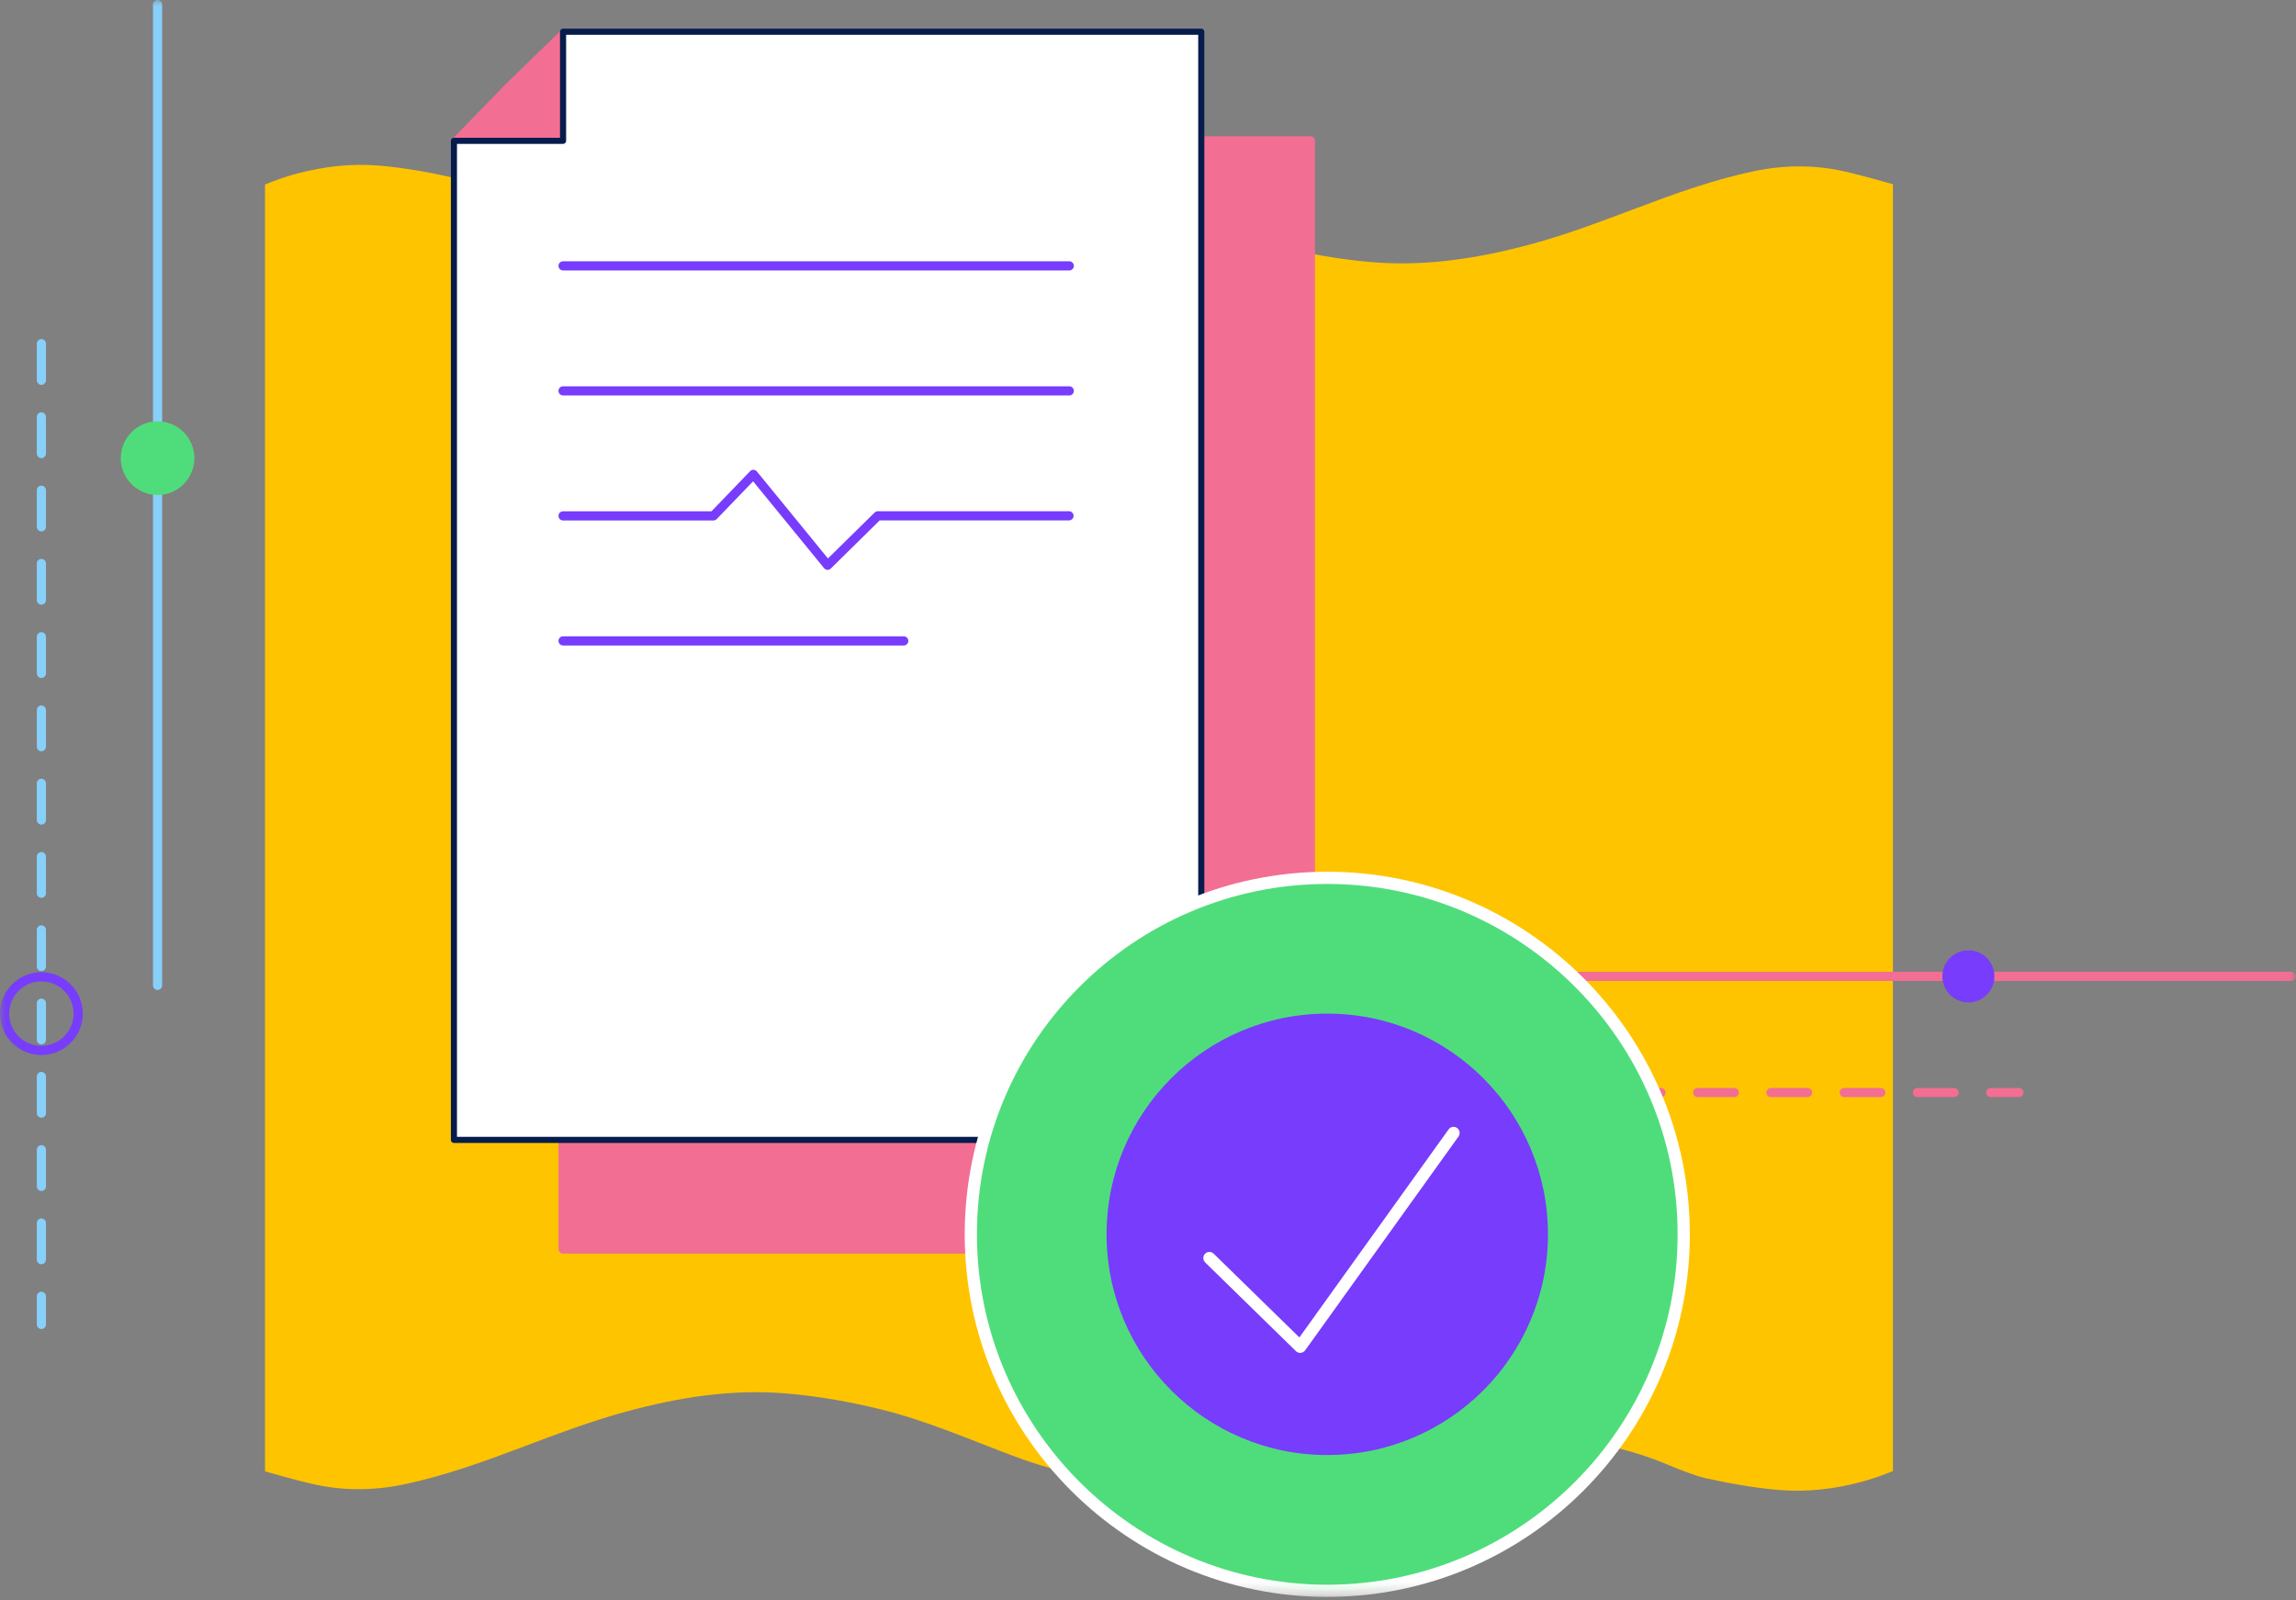 <svg xmlns="http://www.w3.org/2000/svg" xmlns:xlink="http://www.w3.org/1999/xlink" width="188" height="131" viewBox="0 0 188 131"><rect x="0" y="0" width="188" height="131" fill="#808080" stroke="none"/><defs><polygon id="a" points="0 130.746 187.972 130.746 187.972 0 0 0"/></defs><g fill="none" fill-rule="evenodd"><polygon fill="#F36E93" points="46 2.42 41.426 6.871 37.014 11.403 45.894 11.339"/><path fill="#FFC400" d="M151.258,14.085 C148.701,13.479 146.164,13.485 143.613,14.018 C140.331,14.705 137.187,15.842 134.06,17.02 C131.188,18.101 128.32,19.197 125.356,19.996 C121.088,21.148 116.768,21.837 112.309,21.461 C109.707,21.242 107.161,20.791 104.636,20.176 C100.806,19.243 97.207,17.646 93.53,16.275 C90.24,15.05 86.846,14.314 83.346,14.143 C79.783,13.969 76.262,14.462 72.769,15.089 C68.734,15.814 52.835,21.039 40.025,15.582 C39.322,15.283 37.843,14.705 37.098,14.541 C35.14,14.107 33.168,13.748 31.153,13.568 C28.811,13.359 26.559,13.623 24.322,14.21 C23.426,14.445 22.558,14.76 21.7,15.104 L21.7,66.886 L21.7,68.664 L21.7,120.467 C22.941,120.813 24.182,121.167 25.437,121.464 C27.994,122.07 30.531,122.064 33.081,121.531 C36.363,120.844 39.508,119.707 42.635,118.53 C45.507,117.448 48.375,116.353 51.339,115.553 C55.607,114.401 59.927,113.712 64.386,114.088 C66.987,114.308 69.534,114.759 72.059,115.374 C75.888,116.307 79.488,117.904 83.165,119.274 C86.455,120.5 89.848,121.235 93.349,121.406 C96.912,121.58 100.433,121.088 103.926,120.46 C107.96,119.735 123.86,114.51 136.67,119.967 C137.372,120.266 138.852,120.844 139.597,121.009 C141.555,121.442 143.527,121.801 145.542,121.981 C147.884,122.191 150.135,121.926 152.373,121.339 C153.269,121.104 154.137,120.789 154.995,120.445 L154.995,68.664 L154.995,66.886 L154.995,15.082 C153.753,14.737 152.513,14.382 151.258,14.085"/><mask id="b" fill="#fff"><use xlink:href="#a"/></mask><polygon fill="#F36E93" points="46.104 102.264 107.296 102.264 107.296 11.532 46.104 11.532" mask="url(#b)"/><path fill="#F36E93" d="M46.479,101.889 L106.92,101.889 L106.92,11.907 L46.479,11.907 L46.479,101.889 Z M107.296,102.639 L46.104,102.639 C45.897,102.639 45.729,102.471 45.729,102.264 L45.729,11.532 C45.729,11.325 45.897,11.157 46.104,11.157 L107.296,11.157 C107.503,11.157 107.671,11.325 107.671,11.532 L107.671,102.264 C107.671,102.471 107.503,102.639 107.296,102.639 L107.296,102.639 Z" mask="url(#b)"/><polygon fill="#FFF" points="46.104 2.596 46.104 11.531 37.169 11.531 37.169 93.328 98.36 93.328 98.36 2.596" mask="url(#b)"/><path fill="#061C4C" d="M37.419,93.079 L98.111,93.079 L98.111,2.847 L46.355,2.847 L46.355,11.532 C46.355,11.67 46.243,11.782 46.105,11.782 L37.419,11.782 L37.419,93.079 Z M98.361,93.579 L37.169,93.579 C37.031,93.579 36.919,93.467 36.919,93.329 L36.919,11.532 C36.919,11.393 37.031,11.282 37.169,11.282 L45.855,11.282 L45.855,2.597 C45.855,2.458 45.966,2.347 46.105,2.347 L98.361,2.347 C98.499,2.347 98.611,2.458 98.611,2.597 L98.611,93.329 C98.611,93.467 98.499,93.579 98.361,93.579 L98.361,93.579 Z" mask="url(#b)"/><path fill="#773CFC" d="M87.555 22.142 46.104 22.142C45.897 22.142 45.729 21.974 45.729 21.767 45.729 21.561 45.897 21.392 46.104 21.392L87.555 21.392C87.762 21.392 87.93 21.561 87.93 21.767 87.93 21.974 87.762 22.142 87.555 22.142M87.555 32.378 46.104 32.378C45.897 32.378 45.729 32.21 45.729 32.003 45.729 31.796 45.897 31.628 46.104 31.628L87.555 31.628C87.762 31.628 87.93 31.796 87.93 32.003 87.93 32.21 87.762 32.378 87.555 32.378M73.999 52.849 46.105 52.849C45.898 52.849 45.73 52.681 45.73 52.474 45.73 52.267 45.898 52.099 46.105 52.099L73.999 52.099C74.207 52.099 74.374 52.267 74.374 52.474 74.374 52.681 74.207 52.849 73.999 52.849M67.765 46.654C67.758 46.654 67.751 46.654 67.744 46.654 67.64 46.648 67.541 46.598 67.474 46.516L61.665 39.406 58.685 42.499C58.615 42.572 58.517 42.613 58.415 42.613L46.104 42.613C45.897 42.613 45.729 42.446 45.729 42.238 45.729 42.031 45.897 41.863 46.104 41.863L58.256 41.863 61.418 38.581C61.492 38.505 61.597 38.449 61.703 38.467 61.81 38.471 61.911 38.521 61.978 38.604L67.795 45.723 71.615 41.964C71.685 41.895 71.78 41.856 71.878 41.856L87.531 41.856C87.738 41.856 87.906 42.024 87.906 42.231 87.906 42.438 87.738 42.606 87.531 42.606L72.032 42.606 68.028 46.546C67.958 46.615 67.863 46.654 67.765 46.654" mask="url(#b)"/><path fill="#87D0FA" d="M12.902 81.051C12.695 81.051 12.527 80.883 12.527 80.676L12.527.375C12.527.168 12.695-0 12.902-0 13.109-0 13.277.168 13.277.375L13.277 80.676C13.277 80.883 13.109 81.051 12.902 81.051M3.389 31.51C3.182 31.51 3.014 31.342 3.014 31.135L3.014 28.135C3.014 27.928 3.182 27.76 3.389 27.76 3.596 27.76 3.764 27.928 3.764 28.135L3.764 31.135C3.764 31.342 3.596 31.51 3.389 31.51M3.389 37.51C3.182 37.51 3.014 37.342 3.014 37.135L3.014 34.135C3.014 33.928 3.182 33.76 3.389 33.76 3.596 33.76 3.764 33.928 3.764 34.135L3.764 37.135C3.764 37.342 3.596 37.51 3.389 37.51M3.389 43.51C3.182 43.51 3.014 43.342 3.014 43.135L3.014 40.135C3.014 39.928 3.182 39.76 3.389 39.76 3.596 39.76 3.764 39.928 3.764 40.135L3.764 43.135C3.764 43.342 3.596 43.51 3.389 43.51M3.389 49.51C3.182 49.51 3.014 49.342 3.014 49.135L3.014 46.135C3.014 45.928 3.182 45.76 3.389 45.76 3.596 45.76 3.764 45.928 3.764 46.135L3.764 49.135C3.764 49.342 3.596 49.51 3.389 49.51M3.389 55.51C3.182 55.51 3.014 55.342 3.014 55.135L3.014 52.135C3.014 51.928 3.182 51.76 3.389 51.76 3.596 51.76 3.764 51.928 3.764 52.135L3.764 55.135C3.764 55.342 3.596 55.51 3.389 55.51M3.389 61.51C3.182 61.51 3.014 61.342 3.014 61.135L3.014 58.135C3.014 57.928 3.182 57.76 3.389 57.76 3.596 57.76 3.764 57.928 3.764 58.135L3.764 61.135C3.764 61.342 3.596 61.51 3.389 61.51M3.389 67.51C3.182 67.51 3.014 67.342 3.014 67.135L3.014 64.135C3.014 63.928 3.182 63.76 3.389 63.76 3.596 63.76 3.764 63.928 3.764 64.135L3.764 67.135C3.764 67.342 3.596 67.51 3.389 67.51M3.389 73.51C3.182 73.51 3.014 73.342 3.014 73.135L3.014 70.135C3.014 69.928 3.182 69.76 3.389 69.76 3.596 69.76 3.764 69.928 3.764 70.135L3.764 73.135C3.764 73.342 3.596 73.51 3.389 73.51M3.389 79.51C3.182 79.51 3.014 79.342 3.014 79.135L3.014 76.135C3.014 75.928 3.182 75.76 3.389 75.76 3.596 75.76 3.764 75.928 3.764 76.135L3.764 79.135C3.764 79.342 3.596 79.51 3.389 79.51M3.389 85.51C3.182 85.51 3.014 85.342 3.014 85.135L3.014 82.135C3.014 81.928 3.182 81.76 3.389 81.76 3.596 81.76 3.764 81.928 3.764 82.135L3.764 85.135C3.764 85.342 3.596 85.51 3.389 85.51M3.389 91.51C3.182 91.51 3.014 91.342 3.014 91.135L3.014 88.135C3.014 87.928 3.182 87.76 3.389 87.76 3.596 87.76 3.764 87.928 3.764 88.135L3.764 91.135C3.764 91.342 3.596 91.51 3.389 91.51M3.389 97.51C3.182 97.51 3.014 97.342 3.014 97.135L3.014 94.135C3.014 93.928 3.182 93.76 3.389 93.76 3.596 93.76 3.764 93.928 3.764 94.135L3.764 97.135C3.764 97.342 3.596 97.51 3.389 97.51M3.389 103.51C3.182 103.51 3.014 103.342 3.014 103.135L3.014 100.135C3.014 99.928 3.182 99.76 3.389 99.76 3.596 99.76 3.764 99.928 3.764 100.135L3.764 103.135C3.764 103.342 3.596 103.51 3.389 103.51M3.389 108.811C3.182 108.811 3.014 108.643 3.014 108.436L3.014 106.135C3.014 105.928 3.182 105.76 3.389 105.76 3.596 105.76 3.764 105.928 3.764 106.135L3.764 108.436C3.764 108.643 3.596 108.811 3.389 108.811" mask="url(#b)"/><line x1="85.006" x2="165.307" y1="89.451" y2="89.451" fill="#F36E93" mask="url(#b)"/><path fill="#F36E93" d="M88.005,89.826 L85.005,89.826 C84.798,89.826 84.63,89.658 84.63,89.451 C84.63,89.244 84.798,89.076 85.005,89.076 L88.005,89.076 C88.212,89.076 88.38,89.244 88.38,89.451 C88.38,89.658 88.212,89.826 88.005,89.826 M94.005,89.826 L91.005,89.826 C90.798,89.826 90.63,89.658 90.63,89.451 C90.63,89.244 90.798,89.076 91.005,89.076 L94.005,89.076 C94.212,89.076 94.38,89.244 94.38,89.451 C94.38,89.658 94.212,89.826 94.005,89.826 M100.005,89.826 L97.005,89.826 C96.798,89.826 96.63,89.658 96.63,89.451 C96.63,89.244 96.798,89.076 97.005,89.076 L100.005,89.076 C100.212,89.076 100.38,89.244 100.38,89.451 C100.38,89.658 100.212,89.826 100.005,89.826 M106.005,89.826 L103.005,89.826 C102.798,89.826 102.63,89.658 102.63,89.451 C102.63,89.244 102.798,89.076 103.005,89.076 L106.005,89.076 C106.212,89.076 106.38,89.244 106.38,89.451 C106.38,89.658 106.212,89.826 106.005,89.826 M112.005,89.826 L109.005,89.826 C108.798,89.826 108.63,89.658 108.63,89.451 C108.63,89.244 108.798,89.076 109.005,89.076 L112.005,89.076 C112.212,89.076 112.38,89.244 112.38,89.451 C112.38,89.658 112.212,89.826 112.005,89.826 M118.005,89.826 L115.005,89.826 C114.798,89.826 114.63,89.658 114.63,89.451 C114.63,89.244 114.798,89.076 115.005,89.076 L118.005,89.076 C118.212,89.076 118.38,89.244 118.38,89.451 C118.38,89.658 118.212,89.826 118.005,89.826 M124.005,89.826 L121.005,89.826 C120.798,89.826 120.63,89.658 120.63,89.451 C120.63,89.244 120.798,89.076 121.005,89.076 L124.005,89.076 C124.212,89.076 124.38,89.244 124.38,89.451 C124.38,89.658 124.212,89.826 124.005,89.826 M130.005,89.826 L127.005,89.826 C126.798,89.826 126.63,89.658 126.63,89.451 C126.63,89.244 126.798,89.076 127.005,89.076 L130.005,89.076 C130.212,89.076 130.38,89.244 130.38,89.451 C130.38,89.658 130.212,89.826 130.005,89.826 M136.005,89.826 L133.005,89.826 C132.798,89.826 132.63,89.658 132.63,89.451 C132.63,89.244 132.798,89.076 133.005,89.076 L136.005,89.076 C136.212,89.076 136.38,89.244 136.38,89.451 C136.38,89.658 136.212,89.826 136.005,89.826 M142.005,89.826 L139.005,89.826 C138.798,89.826 138.63,89.658 138.63,89.451 C138.63,89.244 138.798,89.076 139.005,89.076 L142.005,89.076 C142.212,89.076 142.38,89.244 142.38,89.451 C142.38,89.658 142.212,89.826 142.005,89.826 M148.005,89.826 L145.005,89.826 C144.798,89.826 144.63,89.658 144.63,89.451 C144.63,89.244 144.798,89.076 145.005,89.076 L148.005,89.076 C148.212,89.076 148.38,89.244 148.38,89.451 C148.38,89.658 148.212,89.826 148.005,89.826 M154.005,89.826 L151.005,89.826 C150.798,89.826 150.63,89.658 150.63,89.451 C150.63,89.244 150.798,89.076 151.005,89.076 L154.005,89.076 C154.212,89.076 154.38,89.244 154.38,89.451 C154.38,89.658 154.212,89.826 154.005,89.826 M160.005,89.826 L157.005,89.826 C156.798,89.826 156.63,89.658 156.63,89.451 C156.63,89.244 156.798,89.076 157.005,89.076 L160.005,89.076 C160.212,89.076 160.38,89.244 160.38,89.451 C160.38,89.658 160.212,89.826 160.005,89.826 M165.306,89.826 L163.005,89.826 C162.798,89.826 162.63,89.658 162.63,89.451 C162.63,89.244 162.798,89.076 163.005,89.076 L165.306,89.076 C165.513,89.076 165.681,89.244 165.681,89.451 C165.681,89.658 165.513,89.826 165.306,89.826" mask="url(#b)"/><line x1="107.296" x2="187.597" y1="79.937" y2="79.937" fill="#F36E93" mask="url(#b)"/><path fill="#F36E93" d="M187.597,80.312 L107.296,80.312 C107.089,80.312 106.921,80.144 106.921,79.937 C106.921,79.73 107.089,79.562 107.296,79.562 L187.597,79.562 C187.804,79.562 187.972,79.73 187.972,79.937 C187.972,80.144 187.804,80.312 187.597,80.312" mask="url(#b)"/><path fill="#4FDD7B" d="M137.865,101.059 C137.865,117.178 124.799,130.246 108.678,130.246 C92.559,130.246 79.492,117.178 79.492,101.059 C79.492,84.94 92.559,71.872 108.678,71.872 C124.799,71.872 137.865,84.94 137.865,101.059" mask="url(#b)"/><path fill="#FFF" d="M108.679,72.372 C92.861,72.372 79.992,85.241 79.992,101.059 C79.992,116.877 92.861,129.746 108.679,129.746 C124.497,129.746 137.366,116.877 137.366,101.059 C137.366,85.241 124.497,72.372 108.679,72.372 M108.679,130.746 C92.309,130.746 78.992,117.429 78.992,101.059 C78.992,84.689 92.309,71.372 108.679,71.372 C125.049,71.372 138.366,84.689 138.366,101.059 C138.366,117.429 125.049,130.746 108.679,130.746" mask="url(#b)"/><path fill="#773CFC" d="M126.749,101.059 C126.749,111.039 118.659,119.129 108.679,119.129 C98.699,119.129 90.608,111.039 90.608,101.059 C90.608,91.079 98.699,82.989 108.679,82.989 C118.659,82.989 126.749,91.079 126.749,101.059" mask="url(#b)"/><path fill="#FFF" d="M106.462,110.766 C106.332,110.766 106.206,110.715 106.112,110.623 L98.679,103.359 C98.482,103.165 98.478,102.85 98.671,102.651 C98.864,102.454 99.182,102.451 99.379,102.644 L106.395,109.501 L118.611,92.469 C118.772,92.245 119.084,92.192 119.309,92.353 C119.533,92.514 119.585,92.826 119.423,93.052 L106.868,110.558 C106.783,110.675 106.651,110.751 106.505,110.763 C106.491,110.766 106.477,110.766 106.462,110.766" mask="url(#b)"/><path fill="#773CFC" d="M3.389 80.35C1.934 80.35.75 81.534.75 82.989.75 84.444 1.934 85.627 3.389 85.627 4.844 85.627 6.028 84.444 6.028 82.989 6.028 81.534 4.844 80.35 3.389 80.35M3.389 86.377C1.52 86.377-0 84.857-0 82.989-0 81.12 1.52 79.6 3.389 79.6 5.258 79.6 6.778 81.12 6.778 82.989 6.778 84.857 5.258 86.377 3.389 86.377M163.306 79.937C163.306 81.114 162.352 82.068 161.175 82.068 159.998 82.068 159.044 81.114 159.044 79.937 159.044 78.76 159.998 77.806 161.175 77.806 162.352 77.806 163.306 78.76 163.306 79.937" mask="url(#b)"/><path fill="#4FDD7B" d="M15.916,37.512 C15.916,39.176 14.567,40.526 12.902,40.526 C11.238,40.526 9.889,39.176 9.889,37.512 C9.889,35.848 11.238,34.498 12.902,34.498 C14.567,34.498 15.916,35.848 15.916,37.512" mask="url(#b)"/></g></svg>